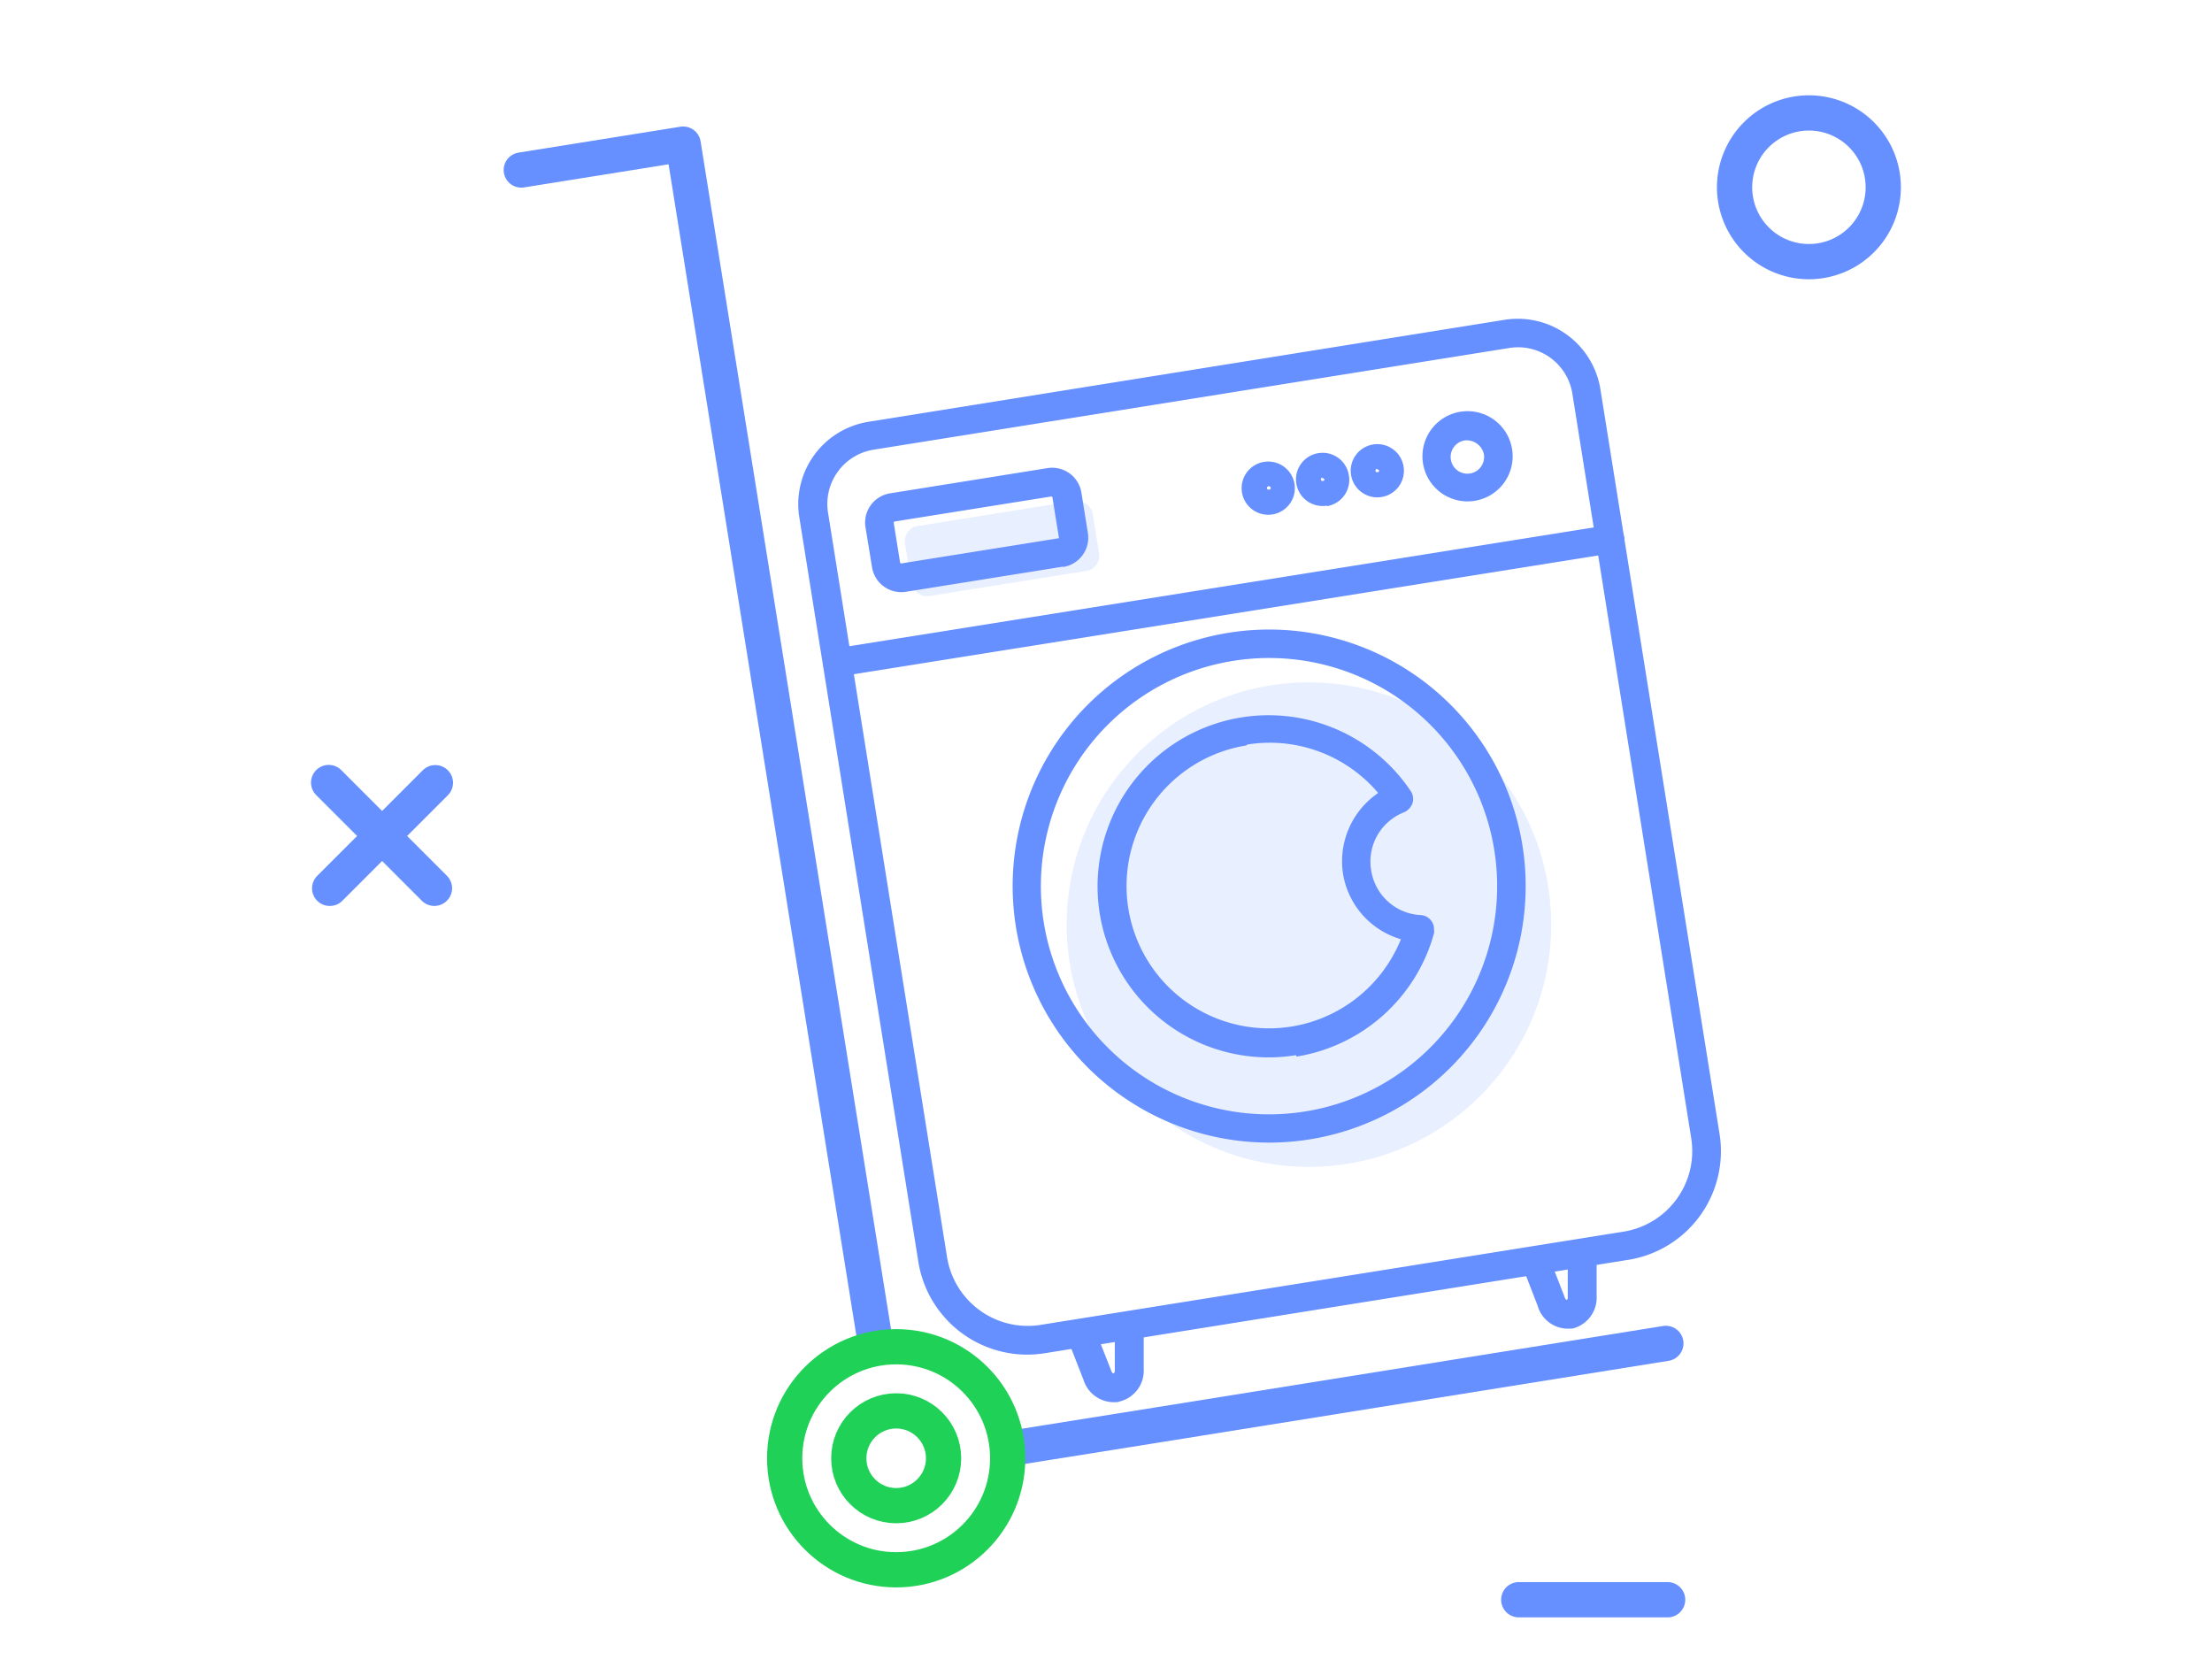 <?xml version="1.0" encoding="UTF-8"?> <svg xmlns="http://www.w3.org/2000/svg" id="Layer_1" data-name="Layer 1" viewBox="0 0 125.56 94.21"> <defs> <style>.cls-1{fill:#668fff}.cls-3{fill:none;stroke-linecap:round;stroke-linejoin:round;stroke-width:2px;stroke:#1fd157}.cls-4{opacity:.24}.cls-5{fill:#9ebbff}</style> </defs> <path class="cls-1" d="M102.68 15.85a5.22 5.22 0 115.22-5.22 5.22 5.22 0 01-5.22 5.22zm0-8.44a3.22 3.22 0 103.22 3.22 3.22 3.22 0 00-3.22-3.22zM24.66 51.42a1 1 0 01-.71-.29l-6-6a1 1 0 011.42-1.42l6 6a1 1 0 010 1.41 1 1 0 01-.71.3zm70 40.38h-8.45a1 1 0 010-2h8.45a1 1 0 010 2z"></path> <path class="cls-1" d="M18.68 51.42a1 1 0 01-.68-1.7l6-6a1 1 0 011.42 1.42l-6 6a1 1 0 01-.74.28z"></path> <path d="M57.92 82.12l7.77-1.24 28.87-4.63M29.59 9.65l9.19-1.47 10.86 67.74" stroke="#668fff" fill="none" stroke-linecap="round" stroke-linejoin="round" stroke-width="2"></path> <circle class="cls-3" cx="50.87" cy="82.77" r="6.33"></circle> <circle class="cls-3" cx="50.87" cy="82.77" r="2.69"></circle> <g class="cls-4"> <circle class="cls-5" cx="74.3" cy="52.48" r="13.75"></circle> </g> <g class="cls-4"> <rect class="cls-5" x="51.48" y="29.11" width="10.79" height="4.03" rx=".87" transform="rotate(-9.09 56.9 31.108)"></rect> </g> <path class="cls-1" d="M89.21 75.41h-.08a1.79 1.79 0 01-1.85-1.3l-.72-1.86A.84.84 0 0187 71.2a.82.82 0 011.06.48l.75 1.93a.28.28 0 00.12.18.17.17 0 00.06-.16v-2.11a.81.81 0 01.82-.81.82.82 0 01.82.83v2a1.81 1.81 0 01-1.34 1.86zm-25.76 4.17h-.05a1.81 1.81 0 01-1.9-1.27l-.73-1.87a.83.83 0 01.48-1.07.82.82 0 011.06.48l.76 1.93a.26.26 0 00.13.18.18.18 0 00.08-.18v-2.09a.82.82 0 111.64 0v2a1.8 1.8 0 01-1.34 1.85z"></path> <path class="cls-1" d="M59.29 76.81a6.26 6.26 0 01-7.16-5.18l-6.76-42.28a4.73 4.73 0 013.93-5.41l36.12-5.79a4.75 4.75 0 015.42 3.92l6.76 42.25a6.24 6.24 0 01-5.13 7.18zm-9.74-51.28A3.12 3.12 0 0047 29.09l6.76 42.28A4.64 4.64 0 0059 75.21l33.14-5.3a4.63 4.63 0 003.86-5.3l-6.75-42.28a3.12 3.12 0 00-3.57-2.58z"></path> <path class="cls-1" d="M74.34 64.67A14.56 14.56 0 1186.42 48a14.56 14.56 0 01-12.08 16.67zM70 37.51a12.95 12.95 0 1014.82 10.74A12.94 12.94 0 0070 37.51z"></path> <path class="cls-1" d="M91.52 31.4l-43.88 7a.8.8 0 11-.25-1.59l43.87-7a.81.81 0 01.93.67.8.8 0 01-.67.92zm-7.84-2.97a2.56 2.56 0 112.15-2.94 2.56 2.56 0 01-2.15 2.94zM83.13 25a.95.95 0 101.1.78 1 1 0 00-1.1-.78zm-10.91 4.2a1.51 1.51 0 111.26-1.73 1.51 1.51 0 01-1.26 1.73zM72 27.6a.1.1 0 00-.08.12c0 .11.22.08.21 0a.11.11 0 00-.13-.12zm3.32 1.1a1.51 1.51 0 111.25-1.7 1.51 1.51 0 01-1.25 1.73zm-.26-1.6a.11.11 0 00-.08.13c0 .11.22.07.2 0s-.06-.09-.12-.09zm3.36 1.11a1.51 1.51 0 111.25-1.74 1.51 1.51 0 01-1.25 1.74zm-.26-1.6a.1.1 0 00-.08.12c0 .11.22.08.2 0a.1.1 0 00-.12-.09zm-17.81 5.55l-8.93 1.43a1.68 1.68 0 01-1.92-1.39l-.37-2.26a1.68 1.68 0 011.4-1.94l8.93-1.43A1.68 1.68 0 0161.39 28l.36 2.25a1.68 1.68 0 01-1.4 1.93zm-9.57-2.56a.08.08 0 00-.05.07l.36 2.25a.07.07 0 00.07.06l8.94-1.43a.08.08 0 000-.08l-.36-2.23a.07.07 0 00-.07-.06zm22.79 30.29a9.71 9.71 0 116.5-15 .8.8 0 01.11.69.89.89 0 01-.47.52 3 3 0 00-1.88 3.29 3 3 0 002.81 2.55.8.8 0 01.76.85.57.57 0 010 .18 9.7 9.7 0 01-7.8 7zm-2.82-17.58a8.08 8.08 0 108.77 11 4.65 4.65 0 01-3.29-3.74 4.69 4.69 0 012-4.56 8.06 8.06 0 00-7.44-2.75z"></path> </svg> 